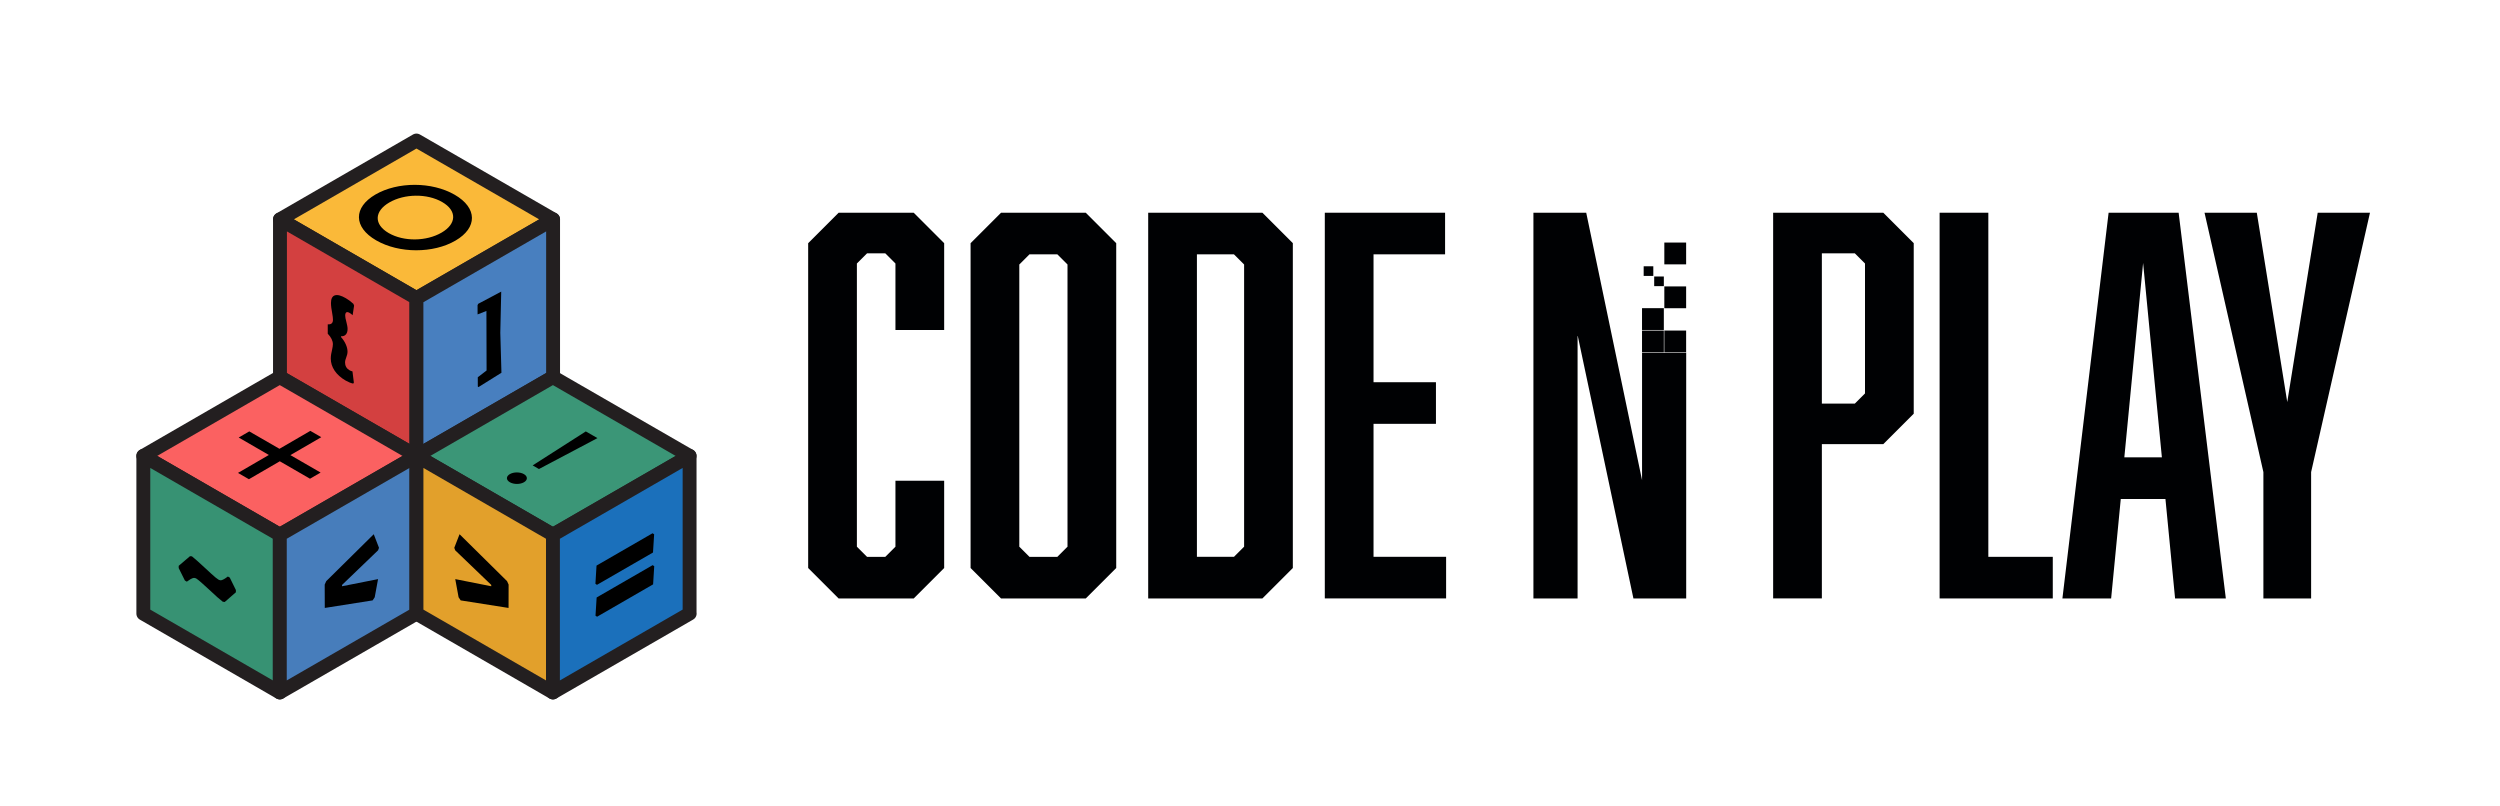 <?xml version="1.0" encoding="UTF-8"?>
<svg id="Layer_2" xmlns="http://www.w3.org/2000/svg" baseProfile="tiny" version="1.2" viewBox="0 0 900 290">
  <!-- Generator: Adobe Illustrator 29.3.1, SVG Export Plug-In . SVG Version: 2.1.0 Build 151)  -->
  <path d="M100.79,78.97l49.13,28.38,49.19-28.38c-1.39-.8-47.8-27.58-49.19-28.38-29.51,17.07-18.17,10.52-49.13,28.38Z" fill="#fab939" fill-rule="evenodd" stroke="#231f20" stroke-linecap="round" stroke-linejoin="round" stroke-width="5"/>
  <path d="M149.92,107.36l-49.13-28.38c0,1.93,0,58.6,0,56.77,29.53,17.04,18.24,10.52,49.13,28.38v-56.77Z" fill="#d34040" fill-rule="evenodd" stroke="#231f20" stroke-linecap="round" stroke-linejoin="round" stroke-width="5"/>
  <path d="M149.92,107.36v56.77c1.88-1.09,50.74-29.27,49.19-28.38v-56.77l-49.19,28.38Z" fill="#487fbf" fill-rule="evenodd" stroke="#231f20" stroke-linecap="round" stroke-linejoin="round" stroke-width="5"/>
  <path d="M51.59,164.13l49.13,28.38,49.19-28.38c-1.39-.8-47.8-27.58-49.19-28.38-29.51,17.07-18.17,10.52-49.13,28.38Z" fill="#fb6161" fill-rule="evenodd" stroke="#231f20" stroke-linecap="round" stroke-linejoin="round" stroke-width="5"/>
  <path d="M100.73,192.51l-49.13-28.38c0,1.93,0,58.6,0,56.77,29.53,17.04,18.24,10.52,49.13,28.38v-56.77Z" fill="#379273" fill-rule="evenodd" stroke="#231f20" stroke-linecap="round" stroke-linejoin="round" stroke-width="5"/>
  <path d="M100.73,192.51v56.77c1.88-1.09,50.74-29.27,49.19-28.38v-56.77l-49.19,28.38Z" fill="#477dbb" fill-rule="evenodd" stroke="#231f20" stroke-linecap="round" stroke-linejoin="round" stroke-width="5"/>
  <path d="M149.92,164.13l49.13,28.38,49.19-28.38c-1.39-.8-47.8-27.58-49.19-28.38-29.51,17.07-18.17,10.52-49.13,28.38Z" fill="#3b9677" fill-rule="evenodd" stroke="#231f20" stroke-linecap="round" stroke-linejoin="round" stroke-width="5"/>
  <path d="M199.06,192.51l-49.13-28.38c0,1.93,0,58.6,0,56.77,29.53,17.04,18.24,10.52,49.13,28.38v-56.77Z" fill="#e2a02b" fill-rule="evenodd" stroke="#231f20" stroke-linecap="round" stroke-linejoin="round" stroke-width="5"/>
  <path d="M199.06,192.51v56.77c1.88-1.09,50.74-29.27,49.19-28.38v-56.77l-49.19,28.38Z" fill="#1b70bb" fill-rule="evenodd" stroke="#231f20" stroke-linecap="round" stroke-linejoin="round" stroke-width="5"/>
  <g>
    <path d="M290.94,87.55l10.96-10.96h27.04l10.96,10.96v31.24h-17.54v-23.93l-3.65-3.65h-6.58l-3.65,3.65v101.95l3.65,3.65h6.58l3.65-3.65v-23.75h17.54v31.43l-10.96,10.96h-27.04l-10.96-10.96v-116.93Z" fill="#000103"/>
    <path d="M401.84,204.48l-10.96,10.96h-30.51l-10.96-10.96v-116.93l10.96-10.96h30.51l10.96,10.96v116.93ZM370.6,91.57l-3.65,3.65v101.59l3.65,3.65h10.05l3.65-3.65v-101.59l-3.65-3.65h-10.05Z" fill="#000103"/>
    <path d="M465.42,87.55v116.93l-10.96,10.96h-41.11V76.58h41.11l10.96,10.96ZM447.88,196.81v-101.59l-3.65-3.65h-13.34v108.89h13.34l3.65-3.65Z" fill="#000103"/>
    <path d="M476.93,76.58h43.3v14.98h-25.76v46.04h22.47v14.98h-22.47v47.87h26.13v14.98h-43.67V76.58Z" fill="#000103"/>
  </g>
  <g>
    <path d="M638.33,76.58h39.65l10.96,10.96v61.39l-10.96,10.96h-22.11v55.54h-17.54V76.58ZM671.4,141.63v-46.77l-3.65-3.65h-11.88v54.08h11.88l3.65-3.65Z" fill="#000103"/>
    <path d="M698.26,215.44V76.58h17.54v123.88h23.2v14.98h-40.74Z" fill="#000103"/>
    <path d="M763.48,179.63l-3.47,35.81h-17.54l16.63-138.86h25.21l16.99,138.86h-18.27l-3.47-35.81h-16.08ZM771.52,94.67l-6.76,69.98h13.52l-6.76-69.98Z" fill="#000103"/>
    <path d="M814.82,215.44v-45.49l-21.19-93.36h18.82l10.96,68.15,10.96-68.15h18.82l-21.19,93.36v45.49h-17.17Z" fill="#000103"/>
  </g>
  <polygon points="591.14 127.04 591.14 172.87 571.04 76.58 552.03 76.58 552.03 215.44 567.93 215.44 567.93 120.61 588.03 215.44 607.03 215.44 607.03 127.04 591.14 127.04" fill="#000103"/>
  <path d="M163.69,70.11c8.24,4.76,8.23,11.89.26,16.52s-20.27,4.66-28.52-.1-8.23-11.88-.26-16.51,20.27-4.67,28.52.09ZM139.94,83.91c5.42,3.13,13.58,3,19.02-.16s5.64-7.89.22-11.02-13.58-3-19.03.16c-5.44,3.16-5.63,7.89-.21,11.02"/>
  <polygon points="115.66 157.39 104.54 163.84 115.42 170.12 111.6 172.34 100.73 166.06 89.61 172.52 85.67 170.25 96.79 163.79 85.93 157.51 89.74 155.3 100.6 161.57 111.72 155.11 115.66 157.39"/>
  <g>
    <polygon points="194.02 168.85 191.76 167.54 210.89 155.31 215.08 157.72 194.02 168.85"/>
    <path d="M188.61,170.68c1.41.81,1.42,2.12.02,2.93s-3.65.81-5.07,0-1.42-2.12-.02-2.93,3.65-.81,5.07,0Z"/>
  </g>
  <polygon points="134.55 192.32 136.44 197.22 136.11 198.11 123.14 210.57 123.14 211.05 136.1 208.48 134.9 215.01 134.15 216.14 116.92 218.86 116.89 210.45 117.45 209.21 134.55 192.32"/>
  <g>
    <polygon points="235.08 198.9 214.91 210.54 214.35 210.16 214.75 203.61 234.92 191.97 235.49 192.35 235.08 198.9"/>
    <polygon points="214.79 215.09 234.96 203.45 235.52 203.83 235.12 210.37 214.95 222.02 214.38 221.65 214.79 215.09"/>
  </g>
  <polygon points="165.44 192.32 182.54 209.21 183.1 210.45 183.08 218.86 165.84 216.14 165.09 215.01 163.89 208.48 176.85 211.05 176.85 210.57 163.87 198.11 163.54 197.21 165.44 192.32"/>
  <polygon points="172.16 109.37 180.44 104.98 180.11 119.8 180.52 134.19 172.24 139.36 172.01 139.14 172 135.81 175.17 133.38 175.11 111.94 171.93 113.19 171.92 109.86 172.16 109.37"/>
  <path d="M124.53,107.37c.93.53,1.83,1.21,2.7,2.02l.24.65-.52,3.43c-.4-.36-.78-.64-1.12-.84-.49-.28-.88-.34-1.15-.18-.27.17-.4.55-.41,1.15,0,.52.14,1.29.43,2.32.11.42.21.87.3,1.33.09.47.13.86.13,1.17,0,.85-.2,1.51-.61,1.98-.4.47-.99.69-1.76.66v.27c.76.86,1.35,1.75,1.75,2.69.41.93.6,1.8.6,2.6,0,.59-.16,1.3-.48,2.1-.11.27-.21.57-.29.88-.08.32-.12.62-.12.9,0,.6.13,1.13.4,1.61.27.48.66.86,1.15,1.15.34.2.72.35,1.12.45l.5,4.02-.24.37c-.88-.2-1.78-.56-2.7-1.09-1.74-1-3.06-2.19-3.99-3.57-.92-1.38-1.38-2.83-1.38-4.36,0-.54.05-1.08.14-1.61.09-.54.19-1.03.31-1.47.21-.87.3-1.57.31-2.08,0-1.22-.61-2.49-1.85-3.79v-3.38c1.25.12,1.87-.42,1.88-1.64,0-.52-.09-1.32-.29-2.43-.11-.59-.21-1.2-.3-1.83-.09-.64-.13-1.23-.13-1.77,0-1.53.47-2.45,1.4-2.75.93-.31,2.26.04,3.99,1.04Z"/>
  <path d="M82.73,207.96l2.19,4.45v.81s-4.02,3.5-4.02,3.5l-.7-.1c-.88-.64-2.56-2.13-5.05-4.48-.94-.88-1.83-1.69-2.69-2.44-.85-.74-1.44-1.21-1.75-1.4-.47-.27-.93-.32-1.37-.15-.44.16-.86.39-1.26.69-.4.29-.67.48-.82.56l-.7-.41-2.23-4.48v-.81s4.07-3.47,4.07-3.47l.7.05c.94.74,2.51,2.14,4.7,4.18.26.25,1.01.95,2.24,2.07,1.23,1.14,2.1,1.84,2.6,2.13.44.25.88.31,1.3.15.43-.16.85-.38,1.26-.67.41-.28.69-.48.84-.6l.7.41Z"/>
  <g>
    <rect x="591.13" y="119" width="7.85" height="7.85" fill="#000103"/>
    <rect x="591.13" y="110.94" width="7.85" height="7.85" fill="#000103"/>
    <rect x="599.16" y="119" width="7.85" height="7.85" fill="#000103"/>
    <rect x="599.16" y="103.11" width="7.85" height="7.85" fill="#000103"/>
    <rect x="595.51" y="99.54" width="3.47" height="3.47" fill="#000103"/>
    <rect x="591.72" y="95.86" width="3.47" height="3.47" fill="#000103"/>
    <rect x="599.16" y="87.32" width="7.85" height="7.85" fill="#000103"/>
  </g>
</svg>